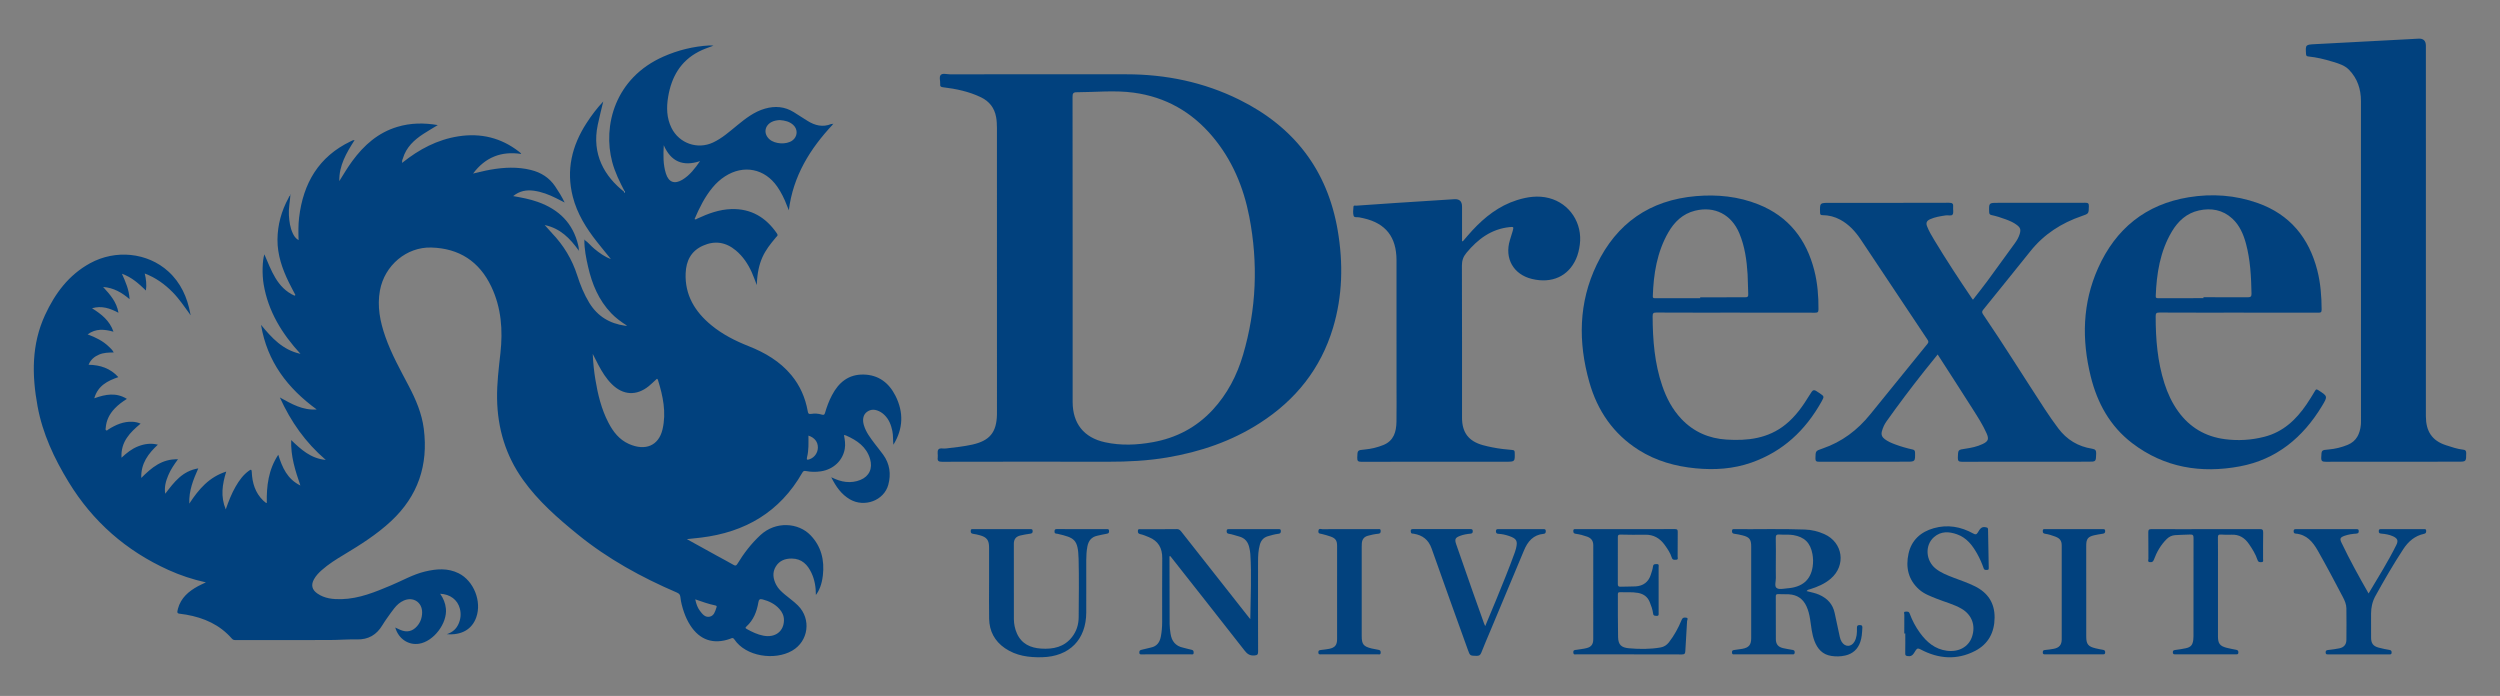 <?xml version="1.0" encoding="utf-8"?>
<!-- Generator: Adobe Illustrator 16.0.4, SVG Export Plug-In . SVG Version: 6.00 Build 0)  -->
<!DOCTYPE svg PUBLIC "-//W3C//DTD SVG 1.1//EN" "http://www.w3.org/Graphics/SVG/1.1/DTD/svg11.dtd">
<svg version="1.1" id="Layer_1" xmlns="http://www.w3.org/2000/svg" xmlns:xlink="http://www.w3.org/1999/xlink" x="0px" y="0px"
	 width="370px" height="103px" viewBox="31.5 92.5 370 103" enable-background="new 31.5 92.5 370 103" xml:space="preserve">
<rect x="31.5" y="92.5" width="370" height="103" fill="#808080" stroke="none"/>
<g id="_x38_0B45K.tif">
	<g>
		<path fill="#01417E" d="M59.601,138.993c-0.817-1.107-1.576-2.258-2.548-3.244c-1.171-1.188-2.492-2.146-4.133-2.773
			c0.201,0.833,0.302,1.618,0.177,2.521c-1.061-1.021-2.094-1.968-3.552-2.482c0.548,1.231,1.065,2.382,1.133,3.761
			c-1.15-0.976-2.345-1.688-3.917-1.804c1.05,1.14,2.011,2.238,2.271,3.816c-1.244-0.655-2.466-1.087-3.914-0.667
			c1.401,0.879,2.609,1.823,3.176,3.469c-1.355-0.371-2.608-0.499-3.823,0.399c1.174,0.439,2.234,0.95,3.101,1.781
			c0.267,0.256,0.556,0.498,0.759,0.894c-0.762,0.011-1.488,0.021-2.17,0.315c-0.696,0.299-1.239,0.739-1.551,1.504
			c1.738,0.031,3.216,0.525,4.405,1.83c-1.608,0.556-3.024,1.265-3.563,3.136c1.656-0.601,3.239-0.896,4.829,0.086
			c-0.691,0.433-1.306,0.89-1.836,1.456c-0.749,0.799-1.213,1.724-1.297,2.822c-0.01,0.133-0.084,0.309,0.08,0.387
			c0.13,0.061,0.219-0.09,0.321-0.153c1.095-0.688,2.245-1.192,3.579-1.124c0.397,0.021,0.773,0.102,1.181,0.278
			c-1.572,1.307-2.964,2.694-2.825,5.042c0.78-0.729,1.545-1.333,2.473-1.692c0.922-0.356,1.861-0.499,2.906-0.239
			c-1.417,1.321-2.525,2.771-2.457,4.926c1.527-1.533,3.076-2.84,5.434-2.762c-0.592,0.797-1.096,1.549-1.443,2.385
			c-0.352,0.849-0.609,1.72-0.443,2.716c1.289-1.691,2.523-3.369,4.891-3.755c-0.749,1.693-1.408,3.301-1.328,5.215
			c1.394-2.133,2.926-3.936,5.465-4.742c-0.586,1.884-0.862,3.684-0.072,5.594c0.431-1.23,0.865-2.34,1.462-3.375
			c0.524-0.908,1.125-1.748,1.997-2.365c0.28-0.196,0.375-0.168,0.391,0.203c0.07,1.604,0.5,3.074,1.694,4.233
			c0.115,0.11,0.242,0.213,0.37,0.312c0.037,0.028,0.092,0.033,0.163,0.057c-0.05-2.514,0.229-4.93,1.696-7.152
			c0.597,1.883,1.306,3.58,3.274,4.555c-0.77-2.232-1.447-4.352-1.359-6.726c1.476,1.417,2.9,2.724,5.116,2.937
			c-3.015-2.592-5.166-5.649-6.795-9.244c1.738,0.961,3.36,1.921,5.458,1.779c-4.319-3.154-7.333-7.065-8.247-12.528
			c1.615,1.965,3.206,3.713,5.84,4.296c-2.787-3.032-4.777-6.314-5.449-10.284c-0.249-1.472-0.194-3.532,0.105-4.447
			c1.043,2.384,1.85,4.933,4.456,6.121c0.047-0.032,0.094-0.063,0.141-0.096c-0.332-0.639-0.68-1.271-0.994-1.917
			c-0.965-1.983-1.677-4.046-1.663-6.28c0.014-2.188,0.587-4.249,1.635-6.171c0.071-0.131,0.094-0.314,0.28-0.362l-0.009-0.009
			c-0.064,0.978-0.275,1.94-0.215,2.931c0.055,0.919,0.179,1.82,0.568,2.661c0.178,0.385,0.399,0.753,0.865,1.025
			c-0.037-1.162-0.052-2.26,0.079-3.353c0.609-5.075,2.899-9.013,7.647-11.28c0.154-0.074,0.301-0.191,0.561-0.167
			c-1.201,1.873-2.307,3.754-2.259,6.06c0.625-0.998,1.218-2.009,1.911-2.953c1.725-2.353,3.819-4.219,6.68-5.075
			c1.938-0.581,3.898-0.616,5.984-0.264c-0.768,0.469-1.46,0.869-2.129,1.304c-1.38,0.898-2.547,1.986-3.036,3.63
			c-0.056,0.188-0.217,0.391-0.034,0.601c-0.022-0.03-0.002-0.129-0.088-0.054c0.03,0.017,0.059,0.034,0.089,0.051
			c2.444-1.949,5.136-3.385,8.26-3.868c3.297-0.511,6.3,0.207,8.954,2.269c0.085,0.066,0.167,0.136,0.247,0.208
			c0.023,0.021,0.035,0.056,0.083,0.136c-2.962-0.456-5.334,0.499-7.123,2.899c0.858-0.193,1.711-0.423,2.577-0.574
			c1.992-0.351,3.987-0.449,5.979,0.042c1.503,0.371,2.73,1.141,3.601,2.442c0.485,0.726,0.951,1.462,1.396,2.375
			c-0.503-0.255-0.889-0.454-1.277-0.647c-1.046-0.521-2.127-0.941-3.294-1.099c-1.089-0.147-2.1,0.024-3.05,0.795
			c1.281,0.224,2.483,0.451,3.642,0.863c3.128,1.108,5.234,3.158,5.995,6.46c0.028,0.122,0.051,0.245,0.068,0.369
			c0.009,0.065,0.002,0.134,0.002,0.372c-1.308-1.831-2.739-3.289-5.041-3.778c0.41,0.458,0.726,0.831,1.063,1.184
			c1.726,1.805,2.987,3.875,3.75,6.261c0.452,1.414,1.007,2.793,1.789,4.07c1.217,1.987,3.008,3.062,5.286,3.385
			c0.065,0.009,0.132,0.001,0.313,0.001c-0.901-0.571-1.673-1.141-2.342-1.837c-1.861-1.937-2.849-4.312-3.434-6.881
			c-0.298-1.307-0.566-2.622-0.553-3.975l0.013-0.015c0.556,0.363,0.953,0.903,1.462,1.32c0.745,0.611,1.514,1.179,2.45,1.523
			c-0.691-0.854-1.391-1.698-2.07-2.562c-1.586-2.012-2.927-4.158-3.568-6.676c-1-3.929-0.137-7.517,2.019-10.86
			c0.736-1.141,1.547-2.225,2.49-3.219c-0.282,1.153-0.567,2.294-0.812,3.446c-0.923,4.352,1.005,7.653,3.933,9.938
			c0.017,0.05,0.042,0.097,0.099,0.057c0.01-0.006-0.024-0.077-0.039-0.117c-0.736-1.414-1.447-2.838-1.858-4.39
			c-1.401-5.288,0.356-12.401,7.597-15.591c2.153-0.947,4.403-1.502,6.752-1.64c0.208-0.013,0.417-0.002,0.634,0.034
			c-0.741,0.266-1.478,0.517-2.173,0.878c-2.713,1.409-4.036,3.766-4.525,6.674c-0.266,1.582-0.239,3.148,0.497,4.627
			c1.133,2.276,3.835,3.224,6.129,2.157c1.352-0.629,2.447-1.618,3.586-2.546c1.254-1.022,2.522-2.017,4.117-2.473
			c1.487-0.425,2.908-0.316,4.241,0.508c0.686,0.425,1.361,0.867,2.044,1.296c1.103,0.693,2.261,0.987,3.527,0.469
			c0.04-0.017,0.097,0.009,0.267,0.03c-3.431,3.645-5.926,7.697-6.55,12.738c-0.097-0.238-0.197-0.476-0.289-0.716
			c-0.37-0.976-0.824-1.906-1.417-2.768c-1.854-2.688-4.986-3.312-7.74-1.536c-0.7,0.451-1.304,1.006-1.836,1.645
			c-1.168,1.404-1.96,3.02-2.672,4.682c0.189,0.118,0.302-0.022,0.418-0.077c1.603-0.743,3.247-1.355,5.038-1.406
			c2.928-0.082,5.118,1.24,6.738,3.613c0.118,0.174,0.139,0.316-0.04,0.46c-0.069,0.055-0.12,0.133-0.178,0.201
			c-1.583,1.879-2.637,3.387-2.766,6.968c-0.256-0.655-0.47-1.284-0.742-1.887c-0.56-1.238-1.303-2.354-2.356-3.233
			c-1.472-1.229-3.096-1.495-4.865-0.709c-1.765,0.784-2.493,2.246-2.565,4.078c-0.128,3.223,1.363,5.676,3.763,7.665
			c1.659,1.375,3.556,2.338,5.549,3.127c2.432,0.962,4.643,2.253,6.338,4.3c1.287,1.554,2.062,3.347,2.417,5.32
			c0.058,0.318,0.117,0.475,0.496,0.411c0.533-0.088,1.082-0.056,1.599,0.106c0.316,0.101,0.397-0.024,0.473-0.284
			c0.262-0.896,0.587-1.767,1.023-2.593c0.994-1.883,2.439-3.1,4.673-3.055c2.219,0.045,3.751,1.228,4.716,3.133
			c1.239,2.449,1.163,4.891-0.301,7.256c-0.075-0.678-0.016-1.362-0.154-2.035c-0.187-0.916-0.515-1.754-1.21-2.407
			c-0.168-0.158-0.355-0.308-0.557-0.418c-0.65-0.358-1.322-0.485-1.973-0.017c-0.561,0.402-0.724,1.113-0.482,1.955
			c0.305,1.059,0.97,1.908,1.616,2.769c0.41,0.545,0.847,1.067,1.247,1.621c0.982,1.356,1.186,2.878,0.759,4.454
			c-0.632,2.33-3.524,3.412-5.683,2.158c-1.254-0.729-2.051-1.86-2.761-3.27c0.778,0.371,1.452,0.615,2.176,0.689
			c0.748,0.078,1.472-0.017,2.161-0.303c1.284-0.533,1.821-1.689,1.41-3.089c-0.527-1.796-1.912-2.745-3.517-3.458
			c-0.081-0.035-0.167-0.058-0.251-0.084c-0.015-0.005-0.034,0.004-0.095,0.012c0.128,0.664,0.232,1.336,0.121,2.008
			c-0.294,1.767-1.701,3.074-3.541,3.348c-0.738,0.109-1.469,0.104-2.192-0.04c-0.282-0.056-0.411-0.01-0.551,0.236
			c-3.321,5.825-8.46,8.819-15.006,9.614c-0.651,0.08-1.306,0.142-2.084,0.226c1.555,0.858,3.005,1.662,4.458,2.462
			c0.815,0.449,1.643,0.88,2.449,1.347c0.284,0.164,0.404,0.131,0.576-0.154c0.953-1.569,2.063-3.013,3.421-4.267
			c2.26-2.085,5.6-1.834,7.396,0.03c1.61,1.67,2.088,3.719,1.828,5.96c-0.149,1.289-0.525,2.224-1.032,2.885
			c0.001-1.161-0.176-2.247-0.652-3.26c-0.578-1.229-1.432-2.11-2.898-2.13c-0.991-0.014-1.856,0.302-2.387,1.186
			c-0.541,0.9-0.395,1.827,0.072,2.717c0.297,0.564,0.763,0.992,1.244,1.399c0.658,0.556,1.369,1.046,1.979,1.658
			c1.989,1.994,1.561,5.274-0.875,6.679c-2.581,1.486-6.852,0.871-8.55-1.674c-0.227-0.341-0.42-0.16-0.633-0.085
			c-2.466,0.871-4.502,0.181-5.905-2.021c-0.376-0.59-0.672-1.222-0.903-1.886c-0.26-0.745-0.467-1.507-0.548-2.293
			c-0.036-0.346-0.193-0.509-0.51-0.646c-5.243-2.252-10.213-4.977-14.657-8.587c-2.985-2.424-5.874-4.949-8.127-8.109
			c-2.56-3.588-3.761-7.604-3.833-11.991c-0.037-2.271,0.249-4.512,0.496-6.757c0.373-3.394,0.136-6.706-1.347-9.83
			c-1.772-3.734-4.761-5.68-8.896-5.792c-3.652-0.101-6.908,2.647-7.588,6.352c-0.435,2.367,0.023,4.641,0.804,6.86
			c0.894,2.545,2.208,4.893,3.456,7.271c1.053,2.008,1.94,4.069,2.231,6.35c0.683,5.372-0.858,9.944-4.842,13.66
			c-2.1,1.958-4.508,3.479-6.954,4.95c-1.153,0.692-2.295,1.401-3.307,2.298c-0.446,0.396-0.854,0.822-1.146,1.346
			c-0.469,0.844-0.311,1.555,0.481,2.108c1.084,0.759,2.331,0.877,3.599,0.845c2.621-0.068,4.986-1.064,7.352-2.056
			c1.665-0.697,3.24-1.618,5.018-2.039c1.673-0.396,3.336-0.533,4.941,0.259c2.247,1.107,3.466,4.17,2.62,6.532
			c-0.632,1.764-2.147,2.663-4.354,2.491c0.867-0.297,1.413-0.799,1.734-1.529c0.322-0.73,0.394-1.484,0.193-2.26
			c-0.334-1.293-1.419-2.127-2.917-2.198c0.479,0.676,0.765,1.383,0.85,2.182c0.233,2.183-1.808,4.88-3.974,5.216
			c-1.575,0.246-3.039-0.727-3.518-2.396c0.279,0.129,0.512,0.242,0.75,0.346c0.955,0.414,1.787,0.236,2.476-0.547
			c0.508-0.575,0.742-1.267,0.749-2.024c0.013-1.518-1.313-2.379-2.71-1.774c-0.574,0.248-1.025,0.659-1.408,1.142
			c-0.345,0.435-0.667,0.887-0.987,1.342c-0.268,0.381-0.537,0.765-0.776,1.164c-0.855,1.429-2.071,2.15-3.771,2.11
			c-1.36-0.03-2.724,0.085-4.086,0.089c-4.595,0.014-9.191,0.006-13.787,0.006c-0.228,0-0.432,0.017-0.623-0.203
			c-1.788-2.061-4.123-3.092-6.755-3.555c-0.229-0.039-0.46-0.078-0.691-0.101c-0.67-0.062-0.724-0.117-0.541-0.791
			c0.43-1.591,1.573-2.562,2.946-3.315c0.356-0.197,0.732-0.354,1.188-0.572c-1.969-0.44-3.791-1.041-5.543-1.836
			c-6.254-2.835-11.196-7.147-14.781-13.027c-2.135-3.501-3.851-7.158-4.594-11.218c-0.841-4.594-0.906-9.125,1.112-13.492
			c1.479-3.2,3.501-5.925,6.654-7.655c3.779-2.075,8.496-1.599,11.585,1.204c1.846,1.676,2.822,3.845,3.263,6.274
			C59.642,138.954,59.621,138.974,59.601,138.993z M119.226,144.881c0.06,1.377,0.191,2.581,0.388,3.777
			c0.365,2.215,0.887,4.387,1.932,6.395c0.699,1.343,1.588,2.507,3.029,3.151c2.431,1.085,4.414,0.266,4.98-2.167
			c0.58-2.487,0.068-4.908-0.675-7.291c-0.096-0.31-0.211-0.136-0.328-0.029c-0.346,0.312-0.676,0.644-1.038,0.935
			c-1.81,1.461-3.786,1.354-5.449-0.282c-0.853-0.839-1.47-1.845-2.023-2.894C119.789,145.991,119.544,145.503,119.226,144.881z
			 M147.525,184.263c-0.001-0.643-0.261-1.181-0.681-1.646c-0.671-0.746-1.529-1.156-2.486-1.407
			c-0.417-0.109-0.552,0.032-0.62,0.438c-0.231,1.367-0.717,2.623-1.776,3.582c-0.235,0.211-0.079,0.281,0.085,0.375
			c0.767,0.432,1.562,0.806,2.429,0.975C146.237,186.921,147.523,185.936,147.525,184.263z M135.107,116.346
			c-2.554,0.843-4.322,0.052-5.369-2.349c-0.079,1.455-0.109,2.847,0.319,4.197c0.411,1.294,1.283,1.605,2.451,0.896
			C133.59,118.431,134.337,117.454,135.107,116.346z M146.91,110.272c-0.367,0.02-0.791,0.071-1.186,0.269
			c-1.083,0.542-1.25,1.758-0.352,2.566c0.807,0.726,2.501,0.825,3.381,0.199c0.797-0.565,0.871-1.652,0.148-2.314
			C148.359,110.494,147.687,110.328,146.91,110.272z M134.398,181.203c0.139,0.676,0.335,1.232,0.697,1.71
			c0.36,0.476,0.76,0.997,1.434,0.856c0.642-0.133,0.805-0.752,0.986-1.3c0.005-0.018,0.01-0.034,0.018-0.051
			c0.086-0.172,0.025-0.272-0.154-0.31C136.384,181.902,135.428,181.562,134.398,181.203z M151.149,156.972
			c0.004,1.09,0.059,2.148-0.203,3.18c-0.118,0.468,0.067,0.42,0.386,0.308c0.71-0.251,1.206-0.942,1.214-1.729
			C152.554,157.912,152.056,157.257,151.149,156.972z"/>
		<path fill="#01417E" d="M186.02,103.494c4.057,0,8.113-0.001,12.17,0.001c5.862,0.002,11.478,1.158,16.737,3.763
			c8.076,4.001,13.037,10.404,14.556,19.348c0.824,4.853,0.727,9.684-0.701,14.427c-1.819,6.044-5.525,10.667-10.797,14.062
			c-4.205,2.711-8.842,4.283-13.752,5.113c-2.892,0.488-5.806,0.634-8.735,0.629c-8.185-0.016-16.371-0.01-24.556,0.006
			c-0.501,0.001-0.729-0.091-0.657-0.634c0.051-0.388-0.104-0.87,0.077-1.155c0.199-0.312,0.725-0.13,1.105-0.177
			c1.317-0.161,2.638-0.287,3.935-0.577c2.584-0.578,3.599-1.822,3.648-4.472c0.007-0.377,0.001-0.754,0.001-1.132
			c0-13.75,0.001-27.5-0.004-41.25c0-0.536-0.026-1.081-0.12-1.607c-0.241-1.361-0.999-2.343-2.256-2.947
			c-1.786-0.858-3.693-1.249-5.637-1.483c-0.347-0.042-0.413-0.167-0.388-0.464c0.038-0.462-0.189-1.059,0.087-1.353
			c0.28-0.298,0.881-0.093,1.34-0.094C176.722,103.492,181.371,103.494,186.02,103.494z M190.251,129.626c0,7.449,0,14.898,0,22.348
			c0,3.207,1.664,5.297,4.782,5.979c2.368,0.519,4.746,0.414,7.109-0.015c3.454-0.629,6.422-2.176,8.825-4.767
			c2.179-2.351,3.61-5.124,4.506-8.165c1.981-6.728,2.25-13.557,0.921-20.428c-0.849-4.389-2.542-8.434-5.455-11.888
			c-3.06-3.63-6.923-5.833-11.653-6.475c-2.812-0.382-5.624-0.07-8.437-0.063c-0.537,0.001-0.612,0.211-0.611,0.693
			C190.256,114.439,190.251,122.032,190.251,129.626z"/>
		<path fill="#01417E" d="M390.532,126.833c0,9.083,0.002,18.167-0.002,27.25c0,2.208,0.871,3.631,2.986,4.312
			c0.836,0.271,1.664,0.56,2.541,0.657c0.317,0.035,0.443,0.15,0.442,0.503c-0.004,1.275,0.013,1.275-1.244,1.275
			c-6.517,0-13.032-0.006-19.548,0.012c-0.501,0.001-0.686-0.092-0.663-0.634c0.045-1.092,0.013-1.093,1.089-1.185
			c0.973-0.082,1.911-0.312,2.812-0.68c1.322-0.539,1.824-1.641,1.964-2.971c0.021-0.195,0.018-0.395,0.018-0.591
			c0.001-15.779,0.005-31.559-0.006-47.338c-0.002-1.739-0.512-3.319-1.755-4.604c-0.682-0.704-1.592-0.945-2.479-1.219
			c-1.164-0.358-2.353-0.641-3.567-0.765c-0.268-0.027-0.314-0.141-0.328-0.373c-0.084-1.38-0.088-1.372,1.396-1.45
			c4.494-0.234,8.987-0.476,13.481-0.714c0.591-0.031,1.181-0.058,1.771-0.096c0.711-0.045,1.09,0.31,1.09,1.033
			C390.532,108.453,390.532,117.644,390.532,126.833z"/>
		<path fill="#01417E" d="M288.329,138.769c-3.896,0-7.791,0.009-11.688-0.012c-0.453-0.002-0.554,0.116-0.552,0.559
			c0.015,3.494,0.28,6.949,1.425,10.285c0.621,1.816,1.498,3.489,2.826,4.896c1.812,1.918,4.073,2.896,6.678,3.062
			c3.146,0.201,6.172-0.156,8.741-2.231c1.474-1.188,2.55-2.711,3.526-4.31c0.588-0.963,0.587-0.963,1.509-0.33
			c0.709,0.485,0.714,0.488,0.286,1.256c-2.38,4.259-5.732,7.398-10.395,9.029c-2.674,0.936-5.43,1.107-8.227,0.838
			c-3-0.291-5.848-1.082-8.416-2.703c-3.771-2.383-6.131-5.834-7.326-10.069c-1.666-5.901-1.6-11.756,1.096-17.366
			c2.946-6.136,7.869-9.564,14.688-10.148c3.165-0.271,6.279,0.041,9.246,1.227c4.474,1.786,7.099,5.179,8.271,9.775
			c0.482,1.889,0.629,3.813,0.617,5.759c-0.002,0.42-0.127,0.495-0.515,0.493C296.192,138.763,292.261,138.769,288.329,138.769z
			 M283.13,136.629c0-0.041,0-0.082,0-0.123c1.094,0,2.186,0.003,3.279,0c1.111-0.003,2.224-0.033,3.334-0.006
			c0.416,0.01,0.518-0.115,0.495-0.511c-0.054-0.962-0.033-1.923-0.093-2.888c-0.129-2.095-0.416-4.149-1.231-6.089
			c-1.162-2.757-3.644-4.049-6.551-3.329c-1.829,0.453-3.068,1.665-3.966,3.234c-1.662,2.91-2.174,6.113-2.281,9.41
			c-0.008,0.23,0.05,0.308,0.293,0.307C278.649,136.625,280.89,136.629,283.13,136.629z"/>
		<path fill="#01417E" d="M362.828,138.769c-3.913,0-7.826,0.009-11.739-0.012c-0.456-0.002-0.548,0.12-0.549,0.559
			c-0.003,3.368,0.265,6.697,1.299,9.928c0.478,1.493,1.132,2.901,2.056,4.175c1.703,2.348,4.008,3.696,6.871,4.075
			c1.976,0.264,3.938,0.142,5.87-0.354c2.767-0.709,4.69-2.527,6.243-4.812c0.441-0.651,0.854-1.325,1.258-2.002
			c0.132-0.221,0.21-0.248,0.438-0.102c1.436,0.918,1.453,0.92,0.576,2.368c-2.812,4.654-6.729,7.91-12.14,8.927
			c-5.744,1.08-11.197,0.198-15.955-3.438c-3.263-2.495-5.154-5.922-6.125-9.855c-1.348-5.458-1.24-10.856,1.088-16.054
			c2.61-5.832,7.053-9.44,13.41-10.479c3.463-0.564,6.913-0.322,10.237,0.863c4.743,1.691,7.554,5.134,8.792,9.942
			c0.489,1.905,0.632,3.85,0.644,5.81c0.002,0.387-0.113,0.471-0.481,0.47C370.689,138.764,366.759,138.769,362.828,138.769z
			 M357.611,136.627c0-0.046,0-0.093,0-0.139c2.187,0,4.373-0.009,6.56,0.008c0.418,0.004,0.562-0.11,0.552-0.545
			c-0.05-2.488-0.168-4.968-0.818-7.387c-0.375-1.396-0.948-2.726-2.027-3.717c-1.398-1.286-3.104-1.604-4.932-1.202
			c-1.813,0.399-3.084,1.563-4.002,3.106c-1.752,2.941-2.27,6.206-2.396,9.562c-0.011,0.271,0.093,0.321,0.341,0.32
			C353.13,136.623,355.371,136.627,357.611,136.627z"/>
		<path fill="#02427E" d="M323.497,136.859c0.729-0.943,1.46-1.852,2.149-2.787c1.361-1.848,2.703-3.711,4.051-5.57
			c0.307-0.422,0.57-0.868,0.721-1.374c0.193-0.655,0.107-0.93-0.443-1.347c-0.477-0.361-1.021-0.59-1.574-0.799
			c-0.705-0.267-1.424-0.491-2.159-0.652c-0.255-0.056-0.337-0.171-0.347-0.437c-0.041-1.373-0.051-1.373,1.301-1.373
			c4.31,0,8.617,0.007,12.927-0.01c0.422-0.002,0.542,0.104,0.53,0.529c-0.026,1.084-0.006,1.08-1.043,1.435
			c-3.02,1.031-5.604,2.691-7.614,5.207c-2.308,2.888-4.636,5.759-6.96,8.632c-0.186,0.231-0.256,0.395-0.057,0.689
			c3.157,4.639,6.114,9.408,9.187,14.103c0.618,0.945,1.269,1.869,1.944,2.773c1.268,1.695,2.94,2.706,5.019,3.032
			c0.487,0.077,0.624,0.254,0.606,0.745c-0.045,1.175-0.015,1.176-1.17,1.176c-6.229,0-12.461-0.006-18.689,0.012
			c-0.496,0.001-0.63-0.128-0.615-0.619c0.036-1.168,0.012-1.158,1.139-1.32c0.869-0.125,1.729-0.309,2.531-0.688
			c0.836-0.396,0.959-0.74,0.584-1.584c-0.576-1.299-1.353-2.486-2.109-3.681c-1.678-2.647-3.385-5.276-5.131-7.988
			c-0.691,0.856-1.35,1.659-1.99,2.472c-1.926,2.435-3.797,4.908-5.592,7.441c-0.314,0.441-0.527,0.925-0.672,1.453
			c-0.143,0.517,0.031,0.871,0.426,1.167c0.465,0.348,0.992,0.571,1.529,0.772c0.84,0.314,1.699,0.563,2.576,0.754
			c0.273,0.059,0.37,0.174,0.375,0.467c0.021,1.342,0.033,1.342-1.328,1.342c-4.291,0-8.581-0.006-12.872,0.009
			c-0.416,0.002-0.554-0.094-0.543-0.528c0.022-1.072,0-1.072,1.053-1.432c2.867-0.977,5.177-2.725,7.067-5.068
			c2.805-3.479,5.625-6.942,8.445-10.407c0.174-0.213,0.203-0.358,0.041-0.601c-3.295-4.935-6.576-9.88-9.87-14.814
			c-0.805-1.205-1.761-2.27-3.059-2.972c-0.817-0.442-1.698-0.671-2.627-0.676c-0.281-0.002-0.356-0.078-0.364-0.36
			c-0.042-1.461-0.052-1.461,1.425-1.461c5.89,0,11.778,0.008,17.666-0.013c0.517-0.002,0.653,0.157,0.603,0.63
			c-0.039,0.371,0.099,0.831-0.074,1.102c-0.17,0.265-0.664,0.081-1.012,0.136c-0.798,0.124-1.594,0.235-2.339,0.577
			c-0.472,0.216-0.635,0.521-0.438,1.031c0.281,0.723,0.674,1.385,1.07,2.042c1.769,2.934,3.647,5.794,5.567,8.628
			C323.375,136.71,323.42,136.762,323.497,136.859z"/>
		<path fill="#01417E" d="M247.994,128.219c0.466-0.535,0.918-1.084,1.399-1.604c1.854-2,3.951-3.651,6.592-4.491
			c1.559-0.496,3.154-0.726,4.769-0.309c3.062,0.793,4.974,3.714,4.558,6.89c-0.098,0.731-0.256,1.446-0.56,2.123
			c-1.149,2.568-3.581,3.666-6.53,2.955c-2.725-0.658-4.078-3.035-3.261-5.727c0.142-0.462,0.296-0.92,0.423-1.387
			c0.162-0.599,0.133-0.619-0.462-0.557c-2.716,0.281-4.7,1.778-6.384,3.801c-0.47,0.561-0.679,1.144-0.675,1.899
			c0.027,7.503,0.016,15.008,0.018,22.51c0.002,2.201,0.978,3.479,3.101,4.064c0.447,0.124,0.902,0.223,1.358,0.315
			c0.985,0.202,1.984,0.312,2.984,0.396c0.286,0.023,0.347,0.114,0.354,0.385c0.037,1.351,0.045,1.351-1.318,1.351
			c-7.126,0-14.253-0.007-21.38,0.013c-0.508,0.002-0.619-0.146-0.604-0.621c0.033-1.1,0.011-1.1,1.115-1.199
			c0.952-0.088,1.878-0.312,2.76-0.67c1.533-0.627,1.899-1.953,1.927-3.424c0.033-1.759,0.008-3.518,0.008-5.277
			c0-6.21,0.004-12.422-0.002-18.633c-0.002-3.45-1.594-5.48-4.896-6.224c-0.192-0.043-0.388-0.077-0.579-0.123
			c-0.301-0.073-0.773,0.071-0.87-0.231c-0.129-0.408-0.057-0.889-0.026-1.334c0.019-0.272,0.276-0.162,0.435-0.173
			c1.967-0.14,3.935-0.276,5.901-0.405c2.861-0.188,5.726-0.372,8.588-0.551c0.773-0.048,1.145,0.315,1.146,1.088
			c0,1.702,0,3.403,0,5.105C247.918,128.188,247.955,128.203,247.994,128.219z"/>
		<path fill="#02427E" d="M298.878,179.98c0.652,0.178,1.27,0.278,1.846,0.533c1.209,0.532,2.027,1.383,2.305,2.706
			c0.246,1.175,0.507,2.347,0.756,3.521c0.057,0.267,0.145,0.52,0.285,0.749c0.504,0.809,1.428,0.791,1.896-0.037
			c0.34-0.6,0.375-1.264,0.362-1.93c-0.005-0.289-0.019-0.504,0.403-0.511c0.434-0.006,0.408,0.224,0.392,0.503
			c-0.04,0.68-0.075,1.36-0.306,2.012c-0.375,1.065-1.104,1.729-2.209,1.988c-0.692,0.161-1.396,0.17-2.084,0.062
			c-1.286-0.196-2.036-1.037-2.48-2.203c-0.398-1.05-0.484-2.162-0.654-3.259c-0.101-0.64-0.254-1.265-0.521-1.856
			c-0.514-1.141-1.396-1.74-2.641-1.803c-0.521-0.025-1.043,0.003-1.562-0.025c-0.303-0.017-0.351,0.112-0.349,0.375
			c0.009,2.1-0.002,4.198,0.009,6.299c0.004,0.727,0.334,1.137,1.034,1.31c0.435,0.106,0.88,0.171,1.32,0.25
			c0.231,0.041,0.451,0.048,0.435,0.399c-0.021,0.365-0.263,0.276-0.455,0.277c-2.8,0.004-5.601,0.004-8.399-0.001
			c-0.175,0-0.397,0.088-0.428-0.245c-0.029-0.336,0.148-0.379,0.404-0.406c0.373-0.041,0.746-0.096,1.117-0.162
			c0.975-0.174,1.319-0.582,1.322-1.569c0.004-1.903,0-3.806,0-5.708c0-2.62,0.002-5.24,0-7.862c0-1.062-0.258-1.396-1.296-1.656
			c-0.399-0.1-0.805-0.182-1.212-0.235c-0.283-0.038-0.34-0.177-0.334-0.433c0.006-0.287,0.191-0.252,0.368-0.25
			c3.479,0.03,6.963-0.074,10.442,0.057c0.992,0.037,1.951,0.271,2.859,0.677c2.771,1.241,3.249,4.639,0.93,6.609
			c-0.891,0.759-1.942,1.199-3.043,1.547C299.231,179.752,299.043,179.752,298.878,179.98z M294.323,175.595
			c0,0.806-0.012,1.613,0.005,2.419c0.01,0.514-0.231,1.228,0.091,1.489c0.37,0.301,1.062,0.11,1.612,0.069
			c2.204-0.164,3.45-1.23,3.745-3.217c0.092-0.619,0.078-1.248-0.037-1.874c-0.305-1.646-1.178-2.506-2.825-2.787
			c-0.679-0.115-1.36-0.029-2.037-0.082c-0.431-0.032-0.583,0.07-0.565,0.539C294.351,173.298,294.323,174.446,294.323,175.595z"/>
		<path fill="#02427E" d="M216.546,184.133c0.031-3.244,0.21-6.454,0.001-9.661c-0.021-0.303-0.083-0.604-0.146-0.902
			c-0.179-0.858-0.643-1.447-1.535-1.676c-0.502-0.129-0.989-0.32-1.505-0.396c-0.247-0.036-0.318-0.159-0.318-0.398
			c0-0.309,0.19-0.287,0.395-0.287c2.406,0.002,4.811,0,7.216,0.002c0.186,0.002,0.402-0.06,0.412,0.268
			c0.008,0.273-0.09,0.386-0.355,0.417c-0.533,0.063-1.053,0.209-1.568,0.362c-0.646,0.191-1.016,0.627-1.19,1.265
			c-0.222,0.804-0.261,1.628-0.263,2.453c-0.008,4.451-0.01,8.904,0.008,13.355c0.002,0.448-0.122,0.543-0.561,0.574
			c-0.65,0.047-1.034-0.205-1.419-0.699c-3.612-4.623-7.249-9.228-10.879-13.837c-0.053-0.066-0.11-0.131-0.165-0.193
			c-0.152,0.072-0.091,0.197-0.091,0.29c0.002,3.268,0.003,6.535,0.021,9.802c0.002,0.465,0.067,0.931,0.132,1.391
			c0.157,1.103,0.723,1.847,1.858,2.089c0.419,0.09,0.828,0.232,1.249,0.312c0.283,0.054,0.322,0.204,0.315,0.449
			c-0.008,0.301-0.215,0.231-0.378,0.231c-2.424,0.003-4.847,0.003-7.271,0.001c-0.172,0-0.368,0.051-0.388-0.234
			c-0.018-0.258,0.057-0.393,0.328-0.445c0.473-0.094,0.937-0.238,1.409-0.338c0.877-0.186,1.28-0.783,1.443-1.605
			c0.143-0.725,0.196-1.457,0.198-2.193c0.007-3.142-0.017-6.282,0.012-9.424c0.014-1.503-0.594-2.552-1.994-3.116
			c-0.414-0.168-0.832-0.35-1.265-0.442c-0.317-0.067-0.355-0.219-0.347-0.479c0.011-0.325,0.246-0.248,0.427-0.248
			c1.777-0.004,3.556,0.013,5.333-0.015c0.407-0.006,0.562,0.243,0.759,0.492c3.308,4.2,6.616,8.4,9.925,12.602
			C216.413,183.975,216.48,184.053,216.546,184.133z"/>
		<path fill="#02427E" d="M272.608,189.345c-2.584,0-5.168,0.003-7.752-0.006c-0.194,0-0.479,0.138-0.506-0.274
			c-0.024-0.406,0.258-0.355,0.486-0.396c0.494-0.085,0.998-0.128,1.482-0.25c0.687-0.171,0.98-0.571,0.981-1.285
			c0.005-4.647,0-9.296,0.005-13.945c0-0.642-0.302-1.045-0.891-1.26c-0.557-0.201-1.13-0.351-1.717-0.429
			c-0.268-0.036-0.354-0.158-0.348-0.426c0.01-0.329,0.23-0.261,0.414-0.261c4.881-0.002,9.762,0,14.645-0.008
			c0.305,0,0.398,0.088,0.396,0.396c-0.017,1.221-0.002,2.44-0.014,3.661c-0.002,0.179,0.139,0.471-0.236,0.478
			c-0.261,0.005-0.514,0.061-0.63-0.313c-0.215-0.688-0.62-1.282-1.04-1.867c-0.718-1.001-1.646-1.553-2.91-1.524
			c-1.219,0.026-2.439,0.007-3.658-0.019c-0.325-0.008-0.377,0.115-0.375,0.4c0.011,2.297,0.013,4.595-0.002,6.894
			c-0.002,0.328,0.082,0.436,0.418,0.42c0.733-0.033,1.472-0.004,2.205-0.047c1.135-0.067,1.914-0.639,2.262-1.743
			c0.123-0.392,0.268-0.785,0.316-1.188c0.051-0.408,0.297-0.363,0.569-0.369c0.379-0.01,0.265,0.265,0.267,0.451
			c0.004,2.26,0.002,4.521,0.002,6.782c0,0.207,0.064,0.446-0.295,0.429c-0.26-0.014-0.479,0.016-0.525-0.351
			c-0.075-0.587-0.277-1.146-0.5-1.694c-0.319-0.791-0.926-1.209-1.738-1.354c-0.891-0.158-1.79-0.068-2.686-0.099
			c-0.256-0.008-0.291,0.115-0.289,0.328c0.01,2.1-0.016,4.198,0.031,6.299c0.025,1.146,0.471,1.567,1.613,1.668
			c1.557,0.137,3.115,0.149,4.663-0.119c0.517-0.09,0.925-0.346,1.25-0.766c0.784-1.016,1.396-2.13,1.879-3.309
			c0.153-0.373,0.388-0.377,0.666-0.337c0.381,0.055,0.147,0.35,0.14,0.515c-0.076,1.486-0.188,2.971-0.26,4.456
			c-0.02,0.379-0.15,0.474-0.515,0.472C277.813,189.338,275.212,189.345,272.608,189.345z"/>
		<path fill="#02427E" d="M313.333,186.259c0-0.933-0.007-1.864,0.007-2.798c0.002-0.154-0.169-0.428,0.194-0.438
			c0.247-0.008,0.477-0.045,0.599,0.287c0.371,1.014,0.876,1.963,1.51,2.838c1,1.381,2.223,2.428,3.992,2.662
			c1.727,0.229,3.18-0.549,3.698-2.002c0.603-1.688,0.032-3.308-1.522-4.215c-1.151-0.671-2.453-0.988-3.679-1.482
			c-0.915-0.37-1.851-0.697-2.603-1.367c-1.612-1.438-2.008-3.283-1.571-5.292c0.435-2.001,1.797-3.229,3.733-3.777
			c2.052-0.579,4.016-0.234,5.859,0.79c0.329,0.183,0.469,0.155,0.662-0.149c0.268-0.42,0.48-0.938,1.171-0.783
			c0.224,0.05,0.343,0.06,0.347,0.332c0.025,1.882,0.066,3.766,0.103,5.646c0.003,0.164,0.019,0.343-0.229,0.336
			c-0.201-0.006-0.42,0.065-0.521-0.231c-0.258-0.745-0.574-1.469-0.961-2.157c-0.705-1.26-1.564-2.376-2.988-2.881
			c-1.191-0.422-2.376-0.48-3.398,0.41c-1.383,1.203-1.246,3.485,0.25,4.673c0.783,0.623,1.703,0.977,2.623,1.33
			c1.068,0.41,2.158,0.769,3.188,1.283c1.911,0.957,2.918,2.465,2.904,4.633c-0.016,2.203-0.937,3.92-2.885,4.928
			c-2.701,1.396-5.434,1.184-8.082-0.227c-0.356-0.188-0.492-0.172-0.713,0.149c-0.273,0.397-0.449,0.955-1.146,0.851
			c-0.282-0.043-0.407-0.074-0.401-0.393c0.02-0.984,0.008-1.971,0.008-2.957C313.432,186.258,313.382,186.258,313.333,186.259z"/>
		<path fill="#02427E" d="M177.882,178.787c0-1.76,0.001-3.518,0-5.277c-0.001-1.052-0.333-1.503-1.339-1.784
			c-0.344-0.098-0.696-0.172-1.05-0.224c-0.282-0.042-0.332-0.192-0.326-0.442c0.007-0.293,0.2-0.246,0.372-0.246
			c2.8-0.002,5.6-0.002,8.4-0.002c0.196,0,0.388-0.033,0.398,0.281c0.009,0.299-0.136,0.359-0.376,0.397
			c-0.495,0.077-0.995,0.144-1.479,0.27c-0.637,0.165-0.931,0.552-0.933,1.214c-0.007,3.716-0.01,7.431,0.005,11.146
			c0.003,0.735,0.152,1.465,0.457,2.143c0.693,1.542,2.008,2.128,3.586,2.229c1.773,0.113,3.406-0.217,4.573-1.725
			c0.659-0.85,0.967-1.842,0.973-2.904c0.018-2.891,0.067-5.781-0.011-8.67c-0.079-2.913-0.648-3.104-3.083-3.684
			c-0.201-0.048-0.492,0.027-0.48-0.354c0.008-0.239,0.048-0.35,0.323-0.35c2.477,0.01,4.954,0.006,7.43,0.006
			c0.172,0,0.321,0.008,0.319,0.248c-0.002,0.213-0.003,0.375-0.28,0.422c-0.494,0.082-0.98,0.203-1.471,0.309
			c-0.865,0.184-1.3,0.758-1.458,1.59c-0.124,0.655-0.164,1.316-0.165,1.981c-0.005,2.584-0.002,5.168-0.002,7.752
			c0,4.039-2.483,6.562-6.546,6.656c-1.951,0.047-3.835-0.201-5.491-1.338c-1.527-1.048-2.306-2.525-2.339-4.369
			C177.857,182.307,177.882,180.546,177.882,178.787z"/>
		<path fill="#02427E" d="M382.05,180.332c1.445-2.424,2.893-4.73,4.105-7.171c0.318-0.639,0.186-0.975-0.475-1.282
			c-0.544-0.253-1.128-0.349-1.719-0.401c-0.227-0.021-0.412-0.043-0.406-0.362c0.004-0.347,0.219-0.304,0.434-0.304
			c2.063,0,4.128,0,6.191,0.002c0.168,0,0.377-0.06,0.391,0.229c0.014,0.236-0.016,0.4-0.307,0.463
			c-1.361,0.289-2.33,1.124-3.076,2.262c-1.473,2.251-2.82,4.573-4.121,6.927c-0.451,0.813-0.653,1.699-0.65,2.631
			c0.004,1.185-0.004,2.369,0.003,3.555c0.005,0.844,0.312,1.253,1.126,1.471c0.518,0.141,1.046,0.242,1.575,0.334
			c0.261,0.043,0.348,0.146,0.339,0.414c-0.01,0.295-0.195,0.246-0.367,0.247c-2.996,0.001-5.992,0.001-8.99,0
			c-0.193,0-0.391,0.043-0.408-0.272c-0.021-0.311,0.149-0.346,0.383-0.377c0.55-0.071,1.104-0.127,1.646-0.244
			c0.682-0.146,1.034-0.561,1.043-1.242c0.019-1.562,0.016-3.123-0.002-4.684c-0.008-0.604-0.251-1.152-0.527-1.679
			c-1.205-2.299-2.42-4.592-3.702-6.849c-0.746-1.312-1.656-2.397-3.301-2.529c-0.238-0.021-0.275-0.161-0.277-0.368
			c-0.002-0.252,0.127-0.291,0.338-0.291c2.979,0.004,5.958,0.004,8.938,0.004c0.182,0,0.352-0.021,0.362,0.262
			c0.013,0.283-0.099,0.377-0.362,0.396c-0.592,0.041-1.179,0.122-1.738,0.324c-0.656,0.235-0.742,0.419-0.45,1.029
			C379.256,175.357,380.608,177.818,382.05,180.332z"/>
		<path fill="#02427E" d="M251.312,185.166c0.568-1.362,1.11-2.646,1.638-3.936c0.946-2.317,1.901-4.635,2.75-6.993
			c0.065-0.187,0.123-0.375,0.17-0.566c0.276-1.122,0.093-1.455-1.021-1.842c-0.512-0.178-1.035-0.294-1.574-0.323
			c-0.271-0.016-0.379-0.11-0.377-0.392c0-0.293,0.158-0.307,0.379-0.305c2.207,0.002,4.414,0.002,6.621,0
			c0.213,0,0.388,0.002,0.377,0.303c-0.008,0.229-0.049,0.369-0.312,0.395c-1.529,0.145-2.357,1.114-2.908,2.444
			c-1.641,3.949-3.3,7.891-4.951,11.835c-0.463,1.106-0.942,2.204-1.377,3.321c-0.144,0.367-0.338,0.47-0.713,0.461
			c-0.953-0.022-0.953-0.006-1.279-0.92c-1.79-4.983-3.6-9.961-5.353-14.958c-0.46-1.312-1.337-1.976-2.645-2.198
			c-0.148-0.025-0.371,0.018-0.412-0.177c-0.049-0.229-0.131-0.51,0.304-0.51c2.835,0.01,5.67,0.006,8.506,0.002
			c0.217,0,0.329,0.049,0.334,0.295c0.006,0.248-0.078,0.358-0.328,0.381c-0.518,0.045-1.03,0.133-1.521,0.314
			c-0.746,0.277-0.865,0.499-0.602,1.262c0.805,2.335,1.62,4.665,2.439,6.993c0.558,1.588,1.128,3.17,1.694,4.752
			C251.187,184.898,251.233,184.988,251.312,185.166z"/>
		<path fill="#01417E" d="M357.966,170.815c2.656,0,5.312,0.009,7.968-0.008c0.396-0.004,0.521,0.098,0.515,0.506
			c-0.026,1.31-0.007,2.619-0.015,3.93c-0.002,0.169,0.11,0.43-0.218,0.452c-0.271,0.019-0.489,0.029-0.61-0.338
			c-0.287-0.853-0.756-1.618-1.27-2.356c-0.626-0.905-1.438-1.418-2.572-1.366c-0.519,0.023-1.041,0.013-1.56-0.021
			c-0.351-0.022-0.459,0.082-0.454,0.441c0.021,1.362,0.009,2.729,0.009,4.093c0,3.517-0.001,7.033,0,10.549
			c0,1.041,0.286,1.422,1.29,1.678c0.451,0.115,0.909,0.202,1.367,0.285c0.245,0.045,0.381,0.133,0.363,0.418
			c-0.021,0.316-0.234,0.26-0.422,0.26c-2.961,0.002-5.92,0.001-8.881,0.002c-0.203,0-0.389,0.018-0.397-0.286
			c-0.011-0.274,0.126-0.323,0.349-0.356c0.531-0.074,1.065-0.146,1.59-0.262c0.722-0.162,0.981-0.473,1.084-1.211
			c0.023-0.177,0.032-0.356,0.032-0.537c0.001-4.844-0.003-9.688,0.009-14.534c0.002-0.396-0.062-0.569-0.516-0.543
			c-0.732,0.045-1.468,0.027-2.202,0.089c-0.497,0.04-0.894,0.229-1.237,0.565c-0.887,0.871-1.49,1.926-1.916,3.077
			c-0.127,0.346-0.317,0.383-0.602,0.354c-0.369-0.036-0.201-0.332-0.205-0.502c-0.016-1.294,0.008-2.585-0.018-3.876
			c-0.008-0.396,0.087-0.515,0.499-0.51C352.62,170.826,355.293,170.815,357.966,170.815z"/>
		<path fill="#02427E" d="M231.27,170.812c1.383,0,2.767-0.002,4.147,0.004c0.17,0.002,0.405-0.103,0.424,0.242
			c0.015,0.299-0.089,0.414-0.38,0.44c-0.518,0.046-1.023,0.157-1.527,0.298c-0.558,0.154-0.83,0.527-0.883,1.084
			c-0.018,0.195-0.019,0.395-0.019,0.592c-0.001,4.382-0.001,8.761,0,13.142c0,1.238,0.254,1.562,1.469,1.861
			c0.312,0.075,0.63,0.137,0.948,0.185c0.263,0.038,0.41,0.118,0.393,0.435c-0.02,0.342-0.244,0.248-0.419,0.248
			c-2.8,0.006-5.601,0.004-8.401,0.003c-0.192,0-0.39,0.043-0.408-0.272c-0.02-0.312,0.15-0.348,0.383-0.377
			c0.409-0.049,0.82-0.094,1.225-0.172c0.84-0.162,1.166-0.562,1.166-1.408c0.004-4.613,0.002-9.229,0.002-13.843
			c-0.002-0.768-0.229-1.104-0.961-1.367c-0.42-0.15-0.854-0.264-1.287-0.375c-0.25-0.065-0.562-0.014-0.522-0.438
			c0.045-0.479,0.401-0.266,0.614-0.271C228.578,170.802,229.925,170.812,231.27,170.812z"/>
		<path fill="#01417E" d="M340.264,180.023c0,2.227-0.003,4.451,0,6.678c0,1.138,0.275,1.486,1.391,1.752
			c0.365,0.089,0.734,0.16,1.105,0.224c0.246,0.041,0.316,0.171,0.307,0.408c-0.012,0.274-0.191,0.254-0.373,0.254
			c-2.836,0-5.672,0-8.508,0.001c-0.188,0-0.349,0.01-0.354-0.268c-0.005-0.246,0.064-0.348,0.318-0.37
			c0.445-0.041,0.894-0.099,1.332-0.185c0.783-0.154,1.151-0.586,1.152-1.387c0.008-4.631,0.008-9.262,0-13.894
			c-0.001-0.719-0.275-1.066-0.963-1.323c-0.486-0.183-0.982-0.341-1.498-0.415c-0.267-0.038-0.354-0.16-0.342-0.43
			c0.012-0.334,0.24-0.252,0.418-0.252c2.8-0.004,5.602-0.002,8.4-0.002c0.188,0,0.399-0.051,0.416,0.266
			c0.017,0.281-0.107,0.375-0.362,0.412c-0.425,0.062-0.851,0.136-1.269,0.23c-0.897,0.207-1.162,0.533-1.172,1.459
			c-0.011,1.168-0.002,2.335-0.002,3.501C340.264,177.799,340.264,178.912,340.264,180.023z"/>
		<path fill="#01417E" d="M59.663,138.937c0.006,0.063,0.012,0.127,0.018,0.19c-0.098-0.002-0.064-0.083-0.08-0.134
			C59.621,138.974,59.642,138.954,59.663,138.937z"/>
		<path fill="#01417E" d="M74.478,121.43c0.019-0.056,0.039-0.111,0.058-0.167c0.009,0.015,0.027,0.029,0.026,0.043
			c-0.001,0.06,0.018,0.142-0.092,0.115C74.469,121.42,74.478,121.43,74.478,121.43z"/>
		<path fill="#01417E" d="M117.217,129.563c-0.013,0.011-0.026,0.022-0.039,0.034c-0.011-0.014-0.031-0.027-0.03-0.04
			c0-0.014,0.021-0.025,0.033-0.038C117.192,129.532,117.204,129.546,117.217,129.563z"/>
		<path fill="#01417E" d="M117.981,128.009c-0.022-0.017-0.046-0.032-0.065-0.052c-0.002-0.002,0.018-0.026,0.028-0.041
			c0.017,0.025,0.034,0.053,0.05,0.078L117.981,128.009z"/>
		<path fill="#01417E" d="M154.789,110.854c-0.021-0.013-0.043-0.026-0.066-0.039c0.012-0.012,0.026-0.035,0.035-0.033
			c0.024,0.007,0.046,0.022,0.069,0.034C154.815,110.828,154.803,110.839,154.789,110.854z"/>
		<path fill="#FDFDFE" d="M123.959,120.846c0.014,0.04,0.048,0.111,0.039,0.117c-0.058,0.04-0.083-0.007-0.099-0.057
			C123.918,120.885,123.938,120.865,123.959,120.846z"/>
		<path fill="#FDFDFE" d="M91.092,116.538c-0.03-0.017-0.059-0.034-0.089-0.051c0.085-0.075,0.066,0.023,0.088,0.054L91.092,116.538
			z"/>
	</g>
</g>
</svg>
